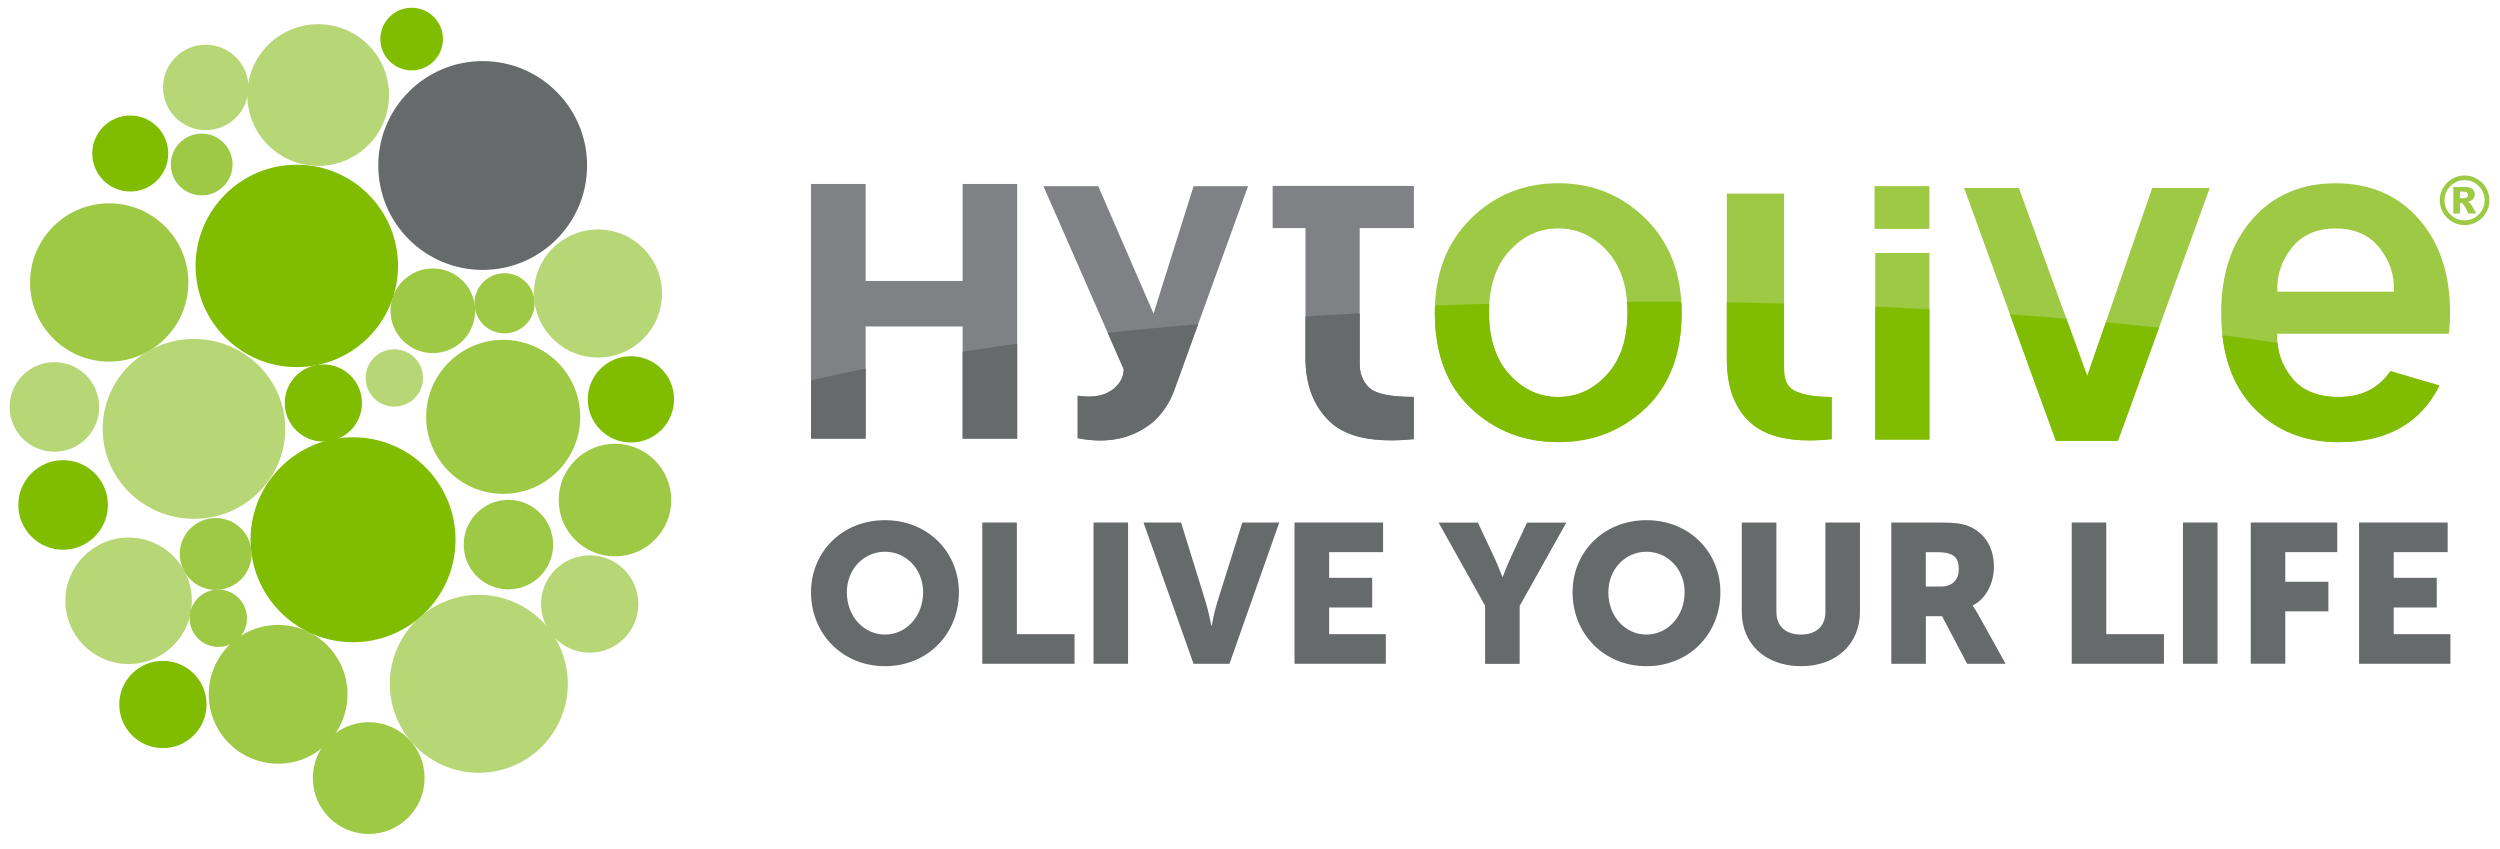 <?xml version="1.0" encoding="UTF-8"?> <!-- Generator: Adobe Illustrator 23.0.0, SVG Export Plug-In . SVG Version: 6.00 Build 0) --> <svg xmlns="http://www.w3.org/2000/svg" xmlns:xlink="http://www.w3.org/1999/xlink" version="1.1" id="Layer_1" x="0px" y="0px" viewBox="0 0 374 127" style="enable-background:new 0 0 374 127;" xml:space="preserve"> <style type="text/css"> .st0{fill:#9DC944;} .st1{fill:#80BC00;} .st2{fill:#B7D676;} .st3{fill:#666A6A;} .st4{clip-path:url(#SVGID_2_);fill:#666A6A;} .st5{clip-path:url(#SVGID_4_);fill:#80BC00;} .st6{clip-path:url(#SVGID_6_);fill:#80BC00;} .st7{clip-path:url(#SVGID_8_);fill:#666A6A;} .st8{clip-path:url(#SVGID_10_);fill:#80BC00;} .st9{clip-path:url(#SVGID_12_);fill:#80BC00;} .st10{clip-path:url(#SVGID_14_);fill:#80BC00;} .st11{clip-path:url(#SVGID_16_);fill:#666A6A;} </style> <g> <g> <ellipse transform="matrix(0.013 -1 1 0.013 -26.115 58.029)" class="st0" cx="16.32" cy="42.24" rx="11.84" ry="11.84"></ellipse> <path class="st1" d="M59.54,39.78c0,8.36-6.78,15.14-15.14,15.14c-8.36,0-15.14-6.78-15.14-15.14s6.78-15.14,15.14-15.14 C52.76,24.64,59.54,31.42,59.54,39.78z"></path> <path class="st1" d="M54.15,60.29c0,3.19-2.58,5.77-5.77,5.77c-3.19,0-5.78-2.58-5.78-5.77c0-3.19,2.59-5.77,5.78-5.77 C51.57,54.52,54.15,57.1,54.15,60.29z"></path> <ellipse transform="matrix(0.013 -1 1 0.013 -28.603 132.497)" class="st1" cx="52.8" cy="80.73" rx="15.33" ry="15.33"></ellipse> <ellipse transform="matrix(0.924 -0.383 0.383 0.924 -33.703 35.184)" class="st2" cx="71.59" cy="102.31" rx="13.31" ry="13.31"></ellipse> <path class="st2" d="M95.5,90.36c0,4.02-3.26,7.28-7.28,7.28c-4.02,0-7.28-3.26-7.28-7.28c0-4.02,3.26-7.28,7.28-7.28 C92.24,83.08,95.5,86.34,95.5,90.36z"></path> <circle class="st0" cx="75.28" cy="62.36" r="11.52"></circle> <path class="st0" d="M100.42,74.81c0,4.65-3.77,8.42-8.42,8.42s-8.42-3.77-8.42-8.42c0-4.65,3.77-8.42,8.42-8.42 S100.42,70.16,100.42,74.81z"></path> <path class="st1" d="M100.84,59.74c0,3.57-2.89,6.46-6.45,6.46s-6.46-2.89-6.46-6.46c0-3.56,2.89-6.45,6.46-6.45 S100.84,56.18,100.84,59.74z"></path> <path class="st0" d="M82.75,81.48c0,3.7-3,6.69-6.69,6.69c-3.7,0-6.69-3-6.69-6.69c0-3.7,3-6.7,6.69-6.7 C79.75,74.79,82.75,77.78,82.75,81.48z"></path> <path class="st3" d="M87.83,24.76c0,8.62-6.99,15.62-15.62,15.62c-8.63,0-15.62-6.99-15.62-15.62c0-8.63,6.99-15.62,15.62-15.62 C80.83,9.14,87.83,16.14,87.83,24.76z"></path> <path class="st2" d="M42.67,64.16c0,7.43-6.11,13.46-13.65,13.46S15.36,71.6,15.36,64.16c0-7.42,6.11-13.45,13.65-13.45 S42.67,56.74,42.67,64.16z"></path> <path class="st0" d="M37.64,82.87c0,2.97-2.41,5.38-5.37,5.38c-2.97,0-5.38-2.41-5.38-5.38c0-2.97,2.41-5.37,5.38-5.37 C35.24,77.49,37.64,79.9,37.64,82.87z"></path> <path class="st2" d="M28.7,89.88c0,5.22-4.23,9.46-9.46,9.46c-5.22,0-9.46-4.23-9.46-9.46s4.24-9.46,9.46-9.46 C24.46,80.42,28.7,84.65,28.7,89.88z"></path> <path class="st0" d="M51.99,103.87c0,5.73-4.65,10.38-10.38,10.38c-5.73,0-10.38-4.65-10.38-10.38c0-5.73,4.65-10.38,10.38-10.38 C47.34,93.49,51.99,98.14,51.99,103.87z"></path> <path class="st0" d="M63.52,116.4c0,4.61-3.74,8.36-8.36,8.36s-8.36-3.74-8.36-8.36c0-4.62,3.74-8.36,8.36-8.36 S63.52,111.78,63.52,116.4z"></path> <path class="st1" d="M30.9,105.39c0,3.61-2.93,6.53-6.53,6.53c-3.61,0-6.53-2.93-6.53-6.53s2.92-6.53,6.53-6.53 C27.97,98.86,30.9,101.78,30.9,105.39z"></path> <path class="st1" d="M16.14,75.54c0,3.7-3,6.7-6.7,6.7c-3.7,0-6.7-3-6.7-6.7s3-6.7,6.7-6.7C13.14,68.84,16.14,71.84,16.14,75.54z"></path> <path class="st2" d="M58.2,14.22c0,5.85-4.75,10.6-10.6,10.6c-5.85,0-10.6-4.74-10.6-10.6c0-5.86,4.75-10.6,10.6-10.6 C53.45,3.62,58.2,8.36,58.2,14.22z"></path> <path class="st1" d="M25.17,22.96c0,3.14-2.54,5.69-5.68,5.69c-3.14,0-5.69-2.54-5.69-5.69c0-3.14,2.55-5.68,5.69-5.68 C22.62,17.28,25.17,19.82,25.17,22.96z"></path> <path class="st1" d="M66.27,5.84c0,2.59-2.1,4.69-4.69,4.69c-2.58,0-4.68-2.1-4.68-4.69c0-2.58,2.1-4.68,4.68-4.68 C64.17,1.16,66.27,3.25,66.27,5.84z"></path> <path class="st2" d="M99.04,43.91c0,5.29-4.29,9.58-9.58,9.58c-5.29,0-9.58-4.29-9.58-9.58c0-5.29,4.29-9.58,9.58-9.58 C94.75,34.33,99.04,38.62,99.04,43.91z"></path> <path class="st2" d="M14.84,60.88c0,3.7-3,6.7-6.7,6.7c-3.7,0-6.7-3-6.7-6.7c0-3.7,3-6.7,6.7-6.7 C11.84,54.18,14.84,57.18,14.84,60.88z"></path> <path class="st2" d="M37.17,13.08c0,3.53-2.86,6.39-6.39,6.39c-3.53,0-6.39-2.86-6.39-6.39s2.86-6.39,6.39-6.39 C34.3,6.69,37.17,9.55,37.17,13.08z"></path> <path class="st0" d="M71.08,46.49c0,3.5-2.83,6.33-6.33,6.33c-3.5,0-6.33-2.84-6.33-6.33c0-3.49,2.84-6.33,6.33-6.33 C68.24,40.16,71.08,43,71.08,46.49z"></path> <path class="st0" d="M34.79,24.61c0,2.55-2.07,4.62-4.62,4.62c-2.55,0-4.62-2.07-4.62-4.62c0-2.55,2.07-4.62,4.62-4.62 C32.72,19.99,34.79,22.06,34.79,24.61z"></path> <path class="st0" d="M79.98,45.37c0,2.49-2.02,4.5-4.5,4.5c-2.48,0-4.5-2.01-4.5-4.5c0-2.48,2.02-4.5,4.5-4.5 C77.96,40.87,79.98,42.89,79.98,45.37z"></path> <path class="st0" d="M36.95,92.49c0,2.37-1.92,4.29-4.29,4.29c-2.37,0-4.29-1.92-4.29-4.29c0-2.37,1.92-4.29,4.29-4.29 C35.03,88.2,36.95,90.12,36.95,92.49z"></path> <path class="st2" d="M63.28,56.54c0,2.38-1.92,4.29-4.29,4.29c-2.37,0-4.29-1.92-4.29-4.29c0-2.37,1.92-4.29,4.29-4.29 C61.36,52.25,63.28,54.17,63.28,56.54z"></path> </g> </g> <g> <g> <path class="st3" d="M132.39,77.82c6.38,0,11.06,4.73,11.06,10.79c0,6.21-4.67,11.05-11.06,11.05c-6.38,0-11.06-4.85-11.06-11.05 C121.33,82.55,126,77.82,132.39,77.82z M132.39,94.93c3.16,0,5.71-2.72,5.71-6.33c0-3.46-2.54-6.06-5.71-6.06 c-3.16,0-5.7,2.6-5.7,6.06C126.68,92.21,129.22,94.93,132.39,94.93z"></path> <path class="st3" d="M146.95,78.17h5.17v16.7h8.63v4.43h-13.8V78.17z"></path> <path class="st3" d="M163.59,78.17h5.17v21.13h-5.17V78.17z"></path> <path class="st3" d="M171.07,78.17h5.62l3.72,12.03c0.41,1.33,0.8,3.4,0.8,3.4h0.06c0,0,0.38-2.07,0.8-3.4l3.78-12.03h5.53 l-7.45,21.13h-5.38L171.07,78.17z"></path> <path class="st3" d="M193.67,78.17h13.24v4.43h-8.07v3.84h6.44v4.44h-6.44v3.99h8.48v4.43h-13.66V78.17z"></path> <path class="st3" d="M222.19,90.65l-6.98-12.47h5.88l2.39,5.08c0.68,1.45,1.27,3.04,1.27,3.04h0.06c0,0,0.59-1.6,1.27-3.04 l2.36-5.08h5.88l-6.98,12.47v8.66h-5.17V90.65z"></path> <path class="st3" d="M246.31,77.82c6.39,0,11.06,4.73,11.06,10.79c0,6.21-4.67,11.05-11.06,11.05c-6.38,0-11.05-4.85-11.05-11.05 C235.25,82.55,239.92,77.82,246.31,77.82z M246.31,94.93c3.16,0,5.71-2.72,5.71-6.33c0-3.46-2.54-6.06-5.71-6.06 c-3.16,0-5.7,2.6-5.7,6.06C240.6,92.21,243.14,94.93,246.31,94.93z"></path> <path class="st3" d="M260.58,78.17h5.17v13.36c0,2.22,1.45,3.4,3.66,3.4c2.22,0,3.67-1.18,3.67-3.4V78.17h5.17v13.36 c0,4.76-3.49,8.13-8.81,8.13c-5.38,0-8.87-3.37-8.87-8.13V78.17z"></path> <path class="st3" d="M282.92,78.17h7.36c2.16,0,3.19,0.15,4.11,0.5c2.39,0.92,3.9,3.07,3.9,6.15c0,2.25-1.07,4.7-3.16,5.76v0.06 c0,0,0.3,0.38,0.8,1.27l4.11,7.39h-5.76l-3.75-7.12h-2.42v7.12h-5.17V78.17z M290.34,87.75c1.65,0,2.69-0.92,2.69-2.6 c0-1.6-0.59-2.54-3.19-2.54h-1.74v5.14H290.34z"></path> <path class="st3" d="M309.93,78.17h5.17v16.7h8.63v4.43h-13.8V78.17z"></path> <path class="st3" d="M326.57,78.17h5.17v21.13h-5.17V78.17z"></path> <path class="st3" d="M336.7,78.17h12.95v4.43h-7.77v4.43h6.45v4.43h-6.45v7.83h-5.17V78.17z"></path> <path class="st3" d="M352.93,78.17h13.24v4.43h-8.07v3.84h6.44v4.44h-6.44v3.99h8.48v4.43h-13.66V78.17z"></path> </g> <g> <g> <defs> <path id="SVGID_1_" d="M172.57,46.91l-8.27-19.05h-8.2l12.01,27.38c0,0.93-0.36,1.77-1.08,2.52c-1.29,1.35-3.23,1.83-5.81,1.44 v6.35c4.53,0.9,8.33,0.06,11.39-2.52c1.35-1.26,2.36-2.78,3.02-4.55l11.08-30.62h-8.15L172.57,46.91z"></path> </defs> <use xlink:href="#SVGID_1_" style="overflow:visible;fill:#808184;"></use> <clipPath id="SVGID_2_"> <use xlink:href="#SVGID_1_" style="overflow:visible;"></use> </clipPath> <path class="st4" d="M395.58,73.79c0.04,15.65-68.8,28.52-153.77,28.76c-84.97,0.24-153.88-12.26-153.93-27.9 c-0.04-15.65,68.8-28.52,153.77-28.76C326.62,45.64,395.53,58.14,395.58,73.79z"></path> </g> <rect x="280.43" y="27.86" class="st0" width="8.11" height="6.31"></rect> <g> <defs> <polygon id="SVGID_3_" points="312.25,56.26 302.02,28.12 293.83,28.12 307.56,65.95 316.84,65.95 330.58,28.12 321.97,28.12 "></polygon> </defs> <use xlink:href="#SVGID_3_" style="overflow:visible;fill:#9DC944;"></use> <clipPath id="SVGID_4_"> <use xlink:href="#SVGID_3_" style="overflow:visible;"></use> </clipPath> <path class="st5" d="M397.13,73.05c0.04,15.65-68.8,28.52-153.77,28.76C158.4,102.04,89.48,89.55,89.44,73.9 c-0.04-15.65,68.8-28.52,153.77-28.76C328.17,44.91,397.09,57.4,397.13,73.05z"></path> </g> <g> <defs> <path id="SVGID_5_" d="M266.89,54.43V28.96h-8.56v24.58c0,4.08,0.97,7.28,3.43,9.59c2.46,2.31,6.55,3.17,12.26,2.57v-6.31 c-2.85,0-5.18-0.45-6.15-1.35C266.89,57.14,266.89,55.94,266.89,54.43z"></path> </defs> <use xlink:href="#SVGID_5_" style="overflow:visible;fill:#9DC944;"></use> <clipPath id="SVGID_6_"> <use xlink:href="#SVGID_5_" style="overflow:visible;"></use> </clipPath> <path class="st6" d="M397.13,73.05c0.04,15.65-68.8,28.52-153.77,28.76C158.4,102.04,89.48,89.55,89.44,73.9 c-0.04-15.65,68.8-28.52,153.77-28.76C328.17,44.91,397.09,57.4,397.13,73.05z"></path> </g> <g> <defs> <path id="SVGID_7_" d="M190.39,34.12h4.91v19.41c0,4.08,1.23,7.28,3.69,9.59c2.46,2.31,6.63,3.17,12.52,2.57v-6.31 c-3.45,0-5.67-0.45-6.64-1.35c-0.98-0.9-1.46-2.1-1.46-3.6V34.12h8.11v-6.3h-21.13V34.12z"></path> </defs> <use xlink:href="#SVGID_7_" style="overflow:visible;fill:#808184;"></use> <clipPath id="SVGID_8_"> <use xlink:href="#SVGID_7_" style="overflow:visible;"></use> </clipPath> <path class="st7" d="M395.58,73.79c0.04,15.65-68.8,28.52-153.77,28.76c-84.97,0.24-153.88-12.26-153.93-27.9 c-0.04-15.65,68.8-28.52,153.77-28.76C326.62,45.64,395.53,58.14,395.58,73.79z"></path> </g> <g> <defs> <path id="SVGID_9_" d="M233.11,27.41c-5.13,0-9.49,1.77-13.08,5.31c-3.59,3.54-5.38,8.23-5.38,14.05 c0,6.12,1.79,10.89,5.38,14.28c3.59,3.39,7.95,5.09,13.08,5.09c5.14,0,9.5-1.7,13.08-5.09c3.59-3.39,5.38-8.16,5.38-14.28 c0-5.82-1.79-10.51-5.38-14.05C242.6,29.19,238.24,27.41,233.11,27.41z M240.41,56.03c-2.04,2.24-4.48,3.36-7.3,3.36 c-2.82,0-5.25-1.12-7.29-3.36c-2.04-2.24-3.06-5.32-3.06-9.26c0-3.93,1.02-7.02,3.06-9.25c2.04-2.23,4.47-3.35,7.29-3.35 c2.82,0,5.25,1.12,7.3,3.35c2.04,2.24,3.06,5.32,3.06,9.25C243.47,50.71,242.45,53.8,240.41,56.03z"></path> </defs> <use xlink:href="#SVGID_9_" style="overflow:visible;fill:#9DC944;"></use> <clipPath id="SVGID_10_"> <use xlink:href="#SVGID_9_" style="overflow:visible;"></use> </clipPath> <path class="st8" d="M397.13,73.05c0.04,15.65-68.8,28.52-153.77,28.76C158.4,102.04,89.48,89.55,89.44,73.9 c-0.04-15.65,68.8-28.52,153.77-28.76C328.17,44.91,397.09,57.4,397.13,73.05z"></path> </g> <g> <defs> <path id="SVGID_11_" d="M366.53,46.78c0-5.82-1.57-10.51-4.71-14.05c-3.14-3.54-7.27-5.31-12.41-5.31 c-5.13,0-9.27,1.77-12.41,5.31c-3.14,3.54-4.71,8.23-4.71,14.05c0,6.12,1.64,10.89,4.93,14.28c3.29,3.39,7.5,5.09,12.63,5.09 c7.24,0,12.27-2.82,15.09-8.47l-7.34-2.16c-1.74,2.58-4.32,3.87-7.75,3.87c-3.12,0-5.46-0.96-7-2.88 c-1.55-1.92-2.27-4.11-2.18-6.58h25.67C366.47,48.91,366.53,47.86,366.53,46.78z M340.68,43.63c-0.09-2.46,0.64-4.65,2.18-6.57 c1.54-1.92,3.73-2.88,6.55-2.88c2.82,0,5.01,0.96,6.55,2.88c1.54,1.92,2.27,4.11,2.18,6.57H340.68z"></path> </defs> <use xlink:href="#SVGID_11_" style="overflow:visible;fill:#9DC944;"></use> <clipPath id="SVGID_12_"> <use xlink:href="#SVGID_11_" style="overflow:visible;"></use> </clipPath> <path class="st9" d="M397.13,73.05c0.04,15.65-68.8,28.52-153.77,28.76C158.4,102.04,89.48,89.55,89.44,73.9 c-0.04-15.65,68.8-28.52,153.77-28.76C328.17,44.91,397.09,57.4,397.13,73.05z"></path> </g> <rect x="280.54" y="27.93" class="st0" width="8.1" height="6.3"></rect> <g> <defs> <rect id="SVGID_13_" x="280.54" y="37.84" width="8.1" height="27.92"></rect> </defs> <use xlink:href="#SVGID_13_" style="overflow:visible;fill:#9DC944;"></use> <clipPath id="SVGID_14_"> <use xlink:href="#SVGID_13_" style="overflow:visible;"></use> </clipPath> <path class="st10" d="M397.13,73.05c0.04,15.65-68.8,28.52-153.77,28.76C158.4,102.04,89.48,89.55,89.44,73.9 c-0.04-15.65,68.8-28.52,153.77-28.76C328.17,44.91,397.09,57.4,397.13,73.05z"></path> </g> <g> <defs> <path id="SVGID_15_" d="M129.5,48.84v16.78h-8.17v-38.1h8.17v14.51h14.51V27.52h8.16v38.1h-8.16V48.84H129.5z"></path> </defs> <use xlink:href="#SVGID_15_" style="overflow:visible;fill:#808184;"></use> <clipPath id="SVGID_16_"> <use xlink:href="#SVGID_15_" style="overflow:visible;"></use> </clipPath> <path class="st11" d="M395.58,73.79c0.04,15.65-68.8,28.52-153.77,28.76c-84.97,0.24-153.88-12.26-153.93-27.9 c-0.04-15.65,68.8-28.52,153.77-28.76C326.62,45.64,395.53,58.14,395.58,73.79z"></path> </g> <g> <path class="st0" d="M372.42,29.96c0,0.66-0.17,1.29-0.5,1.86c-0.33,0.57-0.79,1.03-1.36,1.36c-0.57,0.33-1.19,0.5-1.86,0.5 c-0.66,0-1.28-0.17-1.85-0.5c-0.57-0.33-1.03-0.78-1.36-1.36c-0.33-0.57-0.5-1.2-0.5-1.86c0-0.66,0.17-1.28,0.5-1.85 c0.33-0.58,0.79-1.03,1.36-1.36c0.57-0.33,1.19-0.5,1.85-0.5c0.66,0,1.28,0.16,1.86,0.5c0.57,0.33,1.03,0.78,1.36,1.36 C372.25,28.68,372.42,29.3,372.42,29.96z M371.7,29.96c0-0.83-0.29-1.53-0.88-2.12c-0.59-0.59-1.29-0.88-2.12-0.88 c-0.83,0-1.53,0.29-2.12,0.88c-0.58,0.59-0.88,1.29-0.88,2.12c0,0.83,0.29,1.53,0.88,2.12c0.58,0.58,1.29,0.88,2.12,0.88 c0.83,0,1.53-0.29,2.12-0.88C371.41,31.49,371.7,30.79,371.7,29.96z M367.02,27.98h1.77c0.5,0,0.87,0.1,1.09,0.3 c0.23,0.2,0.34,0.47,0.34,0.81c0,0.27-0.09,0.5-0.26,0.69c-0.17,0.2-0.44,0.34-0.81,0.42c0.15,0.06,0.26,0.12,0.34,0.19 c0.1,0.09,0.21,0.22,0.32,0.4c0,0.01,0.22,0.4,0.64,1.15h-1.17c-0.38-0.76-0.63-1.21-0.76-1.35c-0.13-0.15-0.26-0.22-0.39-0.22 c-0.03,0-0.07,0-0.12,0.01v1.56h-0.99V27.98z M368.01,29.66h0.43c0.29,0,0.49-0.05,0.6-0.14c0.12-0.09,0.18-0.21,0.18-0.36 c0-0.15-0.06-0.27-0.17-0.36c-0.11-0.09-0.3-0.14-0.57-0.14h-0.47V29.66z"></path> </g> </g> </g> </svg> 
